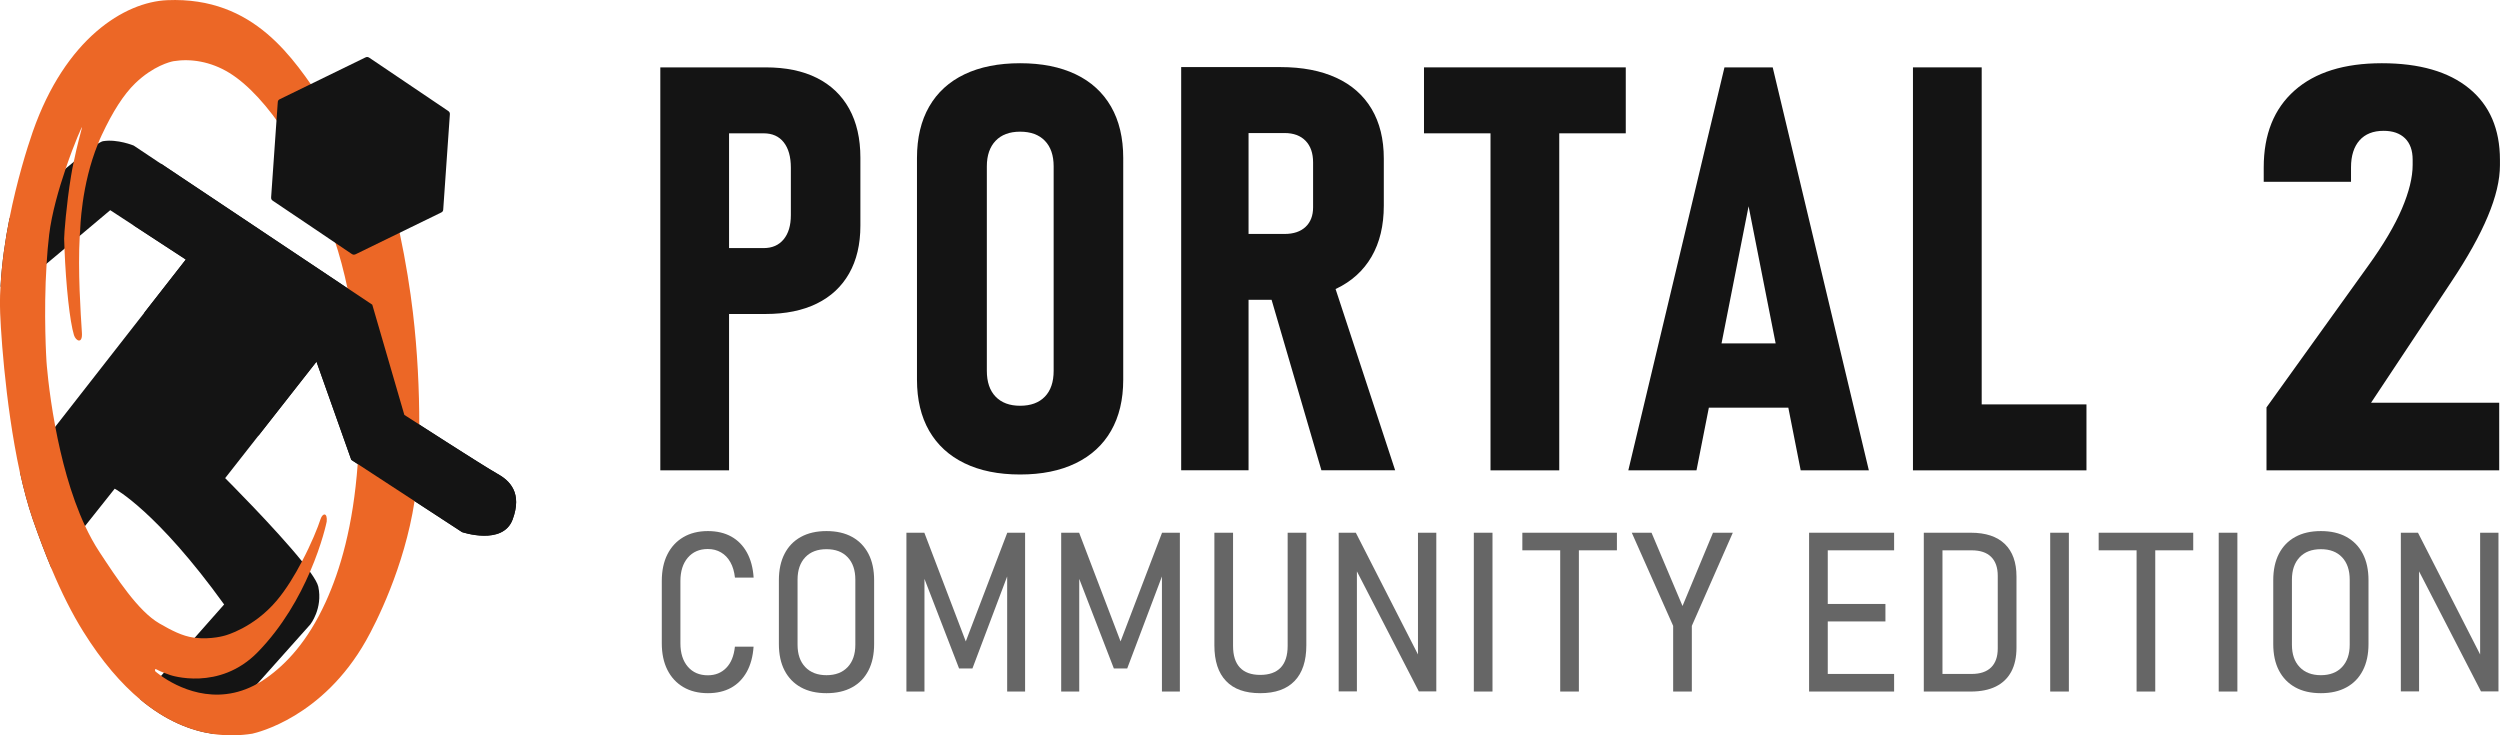 <?xml version="1.0" encoding="utf-8"?>
<!-- Generator: Adobe Illustrator 28.2.0, SVG Export Plug-In . SVG Version: 6.00 Build 0)  -->
<svg version="1.1" id="Ebene_1" xmlns="http://www.w3.org/2000/svg" xmlns:xlink="http://www.w3.org/1999/xlink" x="0px" y="0px"
	 viewBox="0 0 440.47 129.55" style="enable-background:new 0 0 440.47 129.55;" xml:space="preserve">
<style type="text/css">
	.st0{fill:#141414;}
	.st1{opacity:0.6;}
	.st2{fill-rule:evenodd;clip-rule:evenodd;fill:#EC6726;}
</style>
<g id="Logo_00000003095499129166098150000008684721280523552656_">
	<g id="Text_00000114759095882757165470000002338931282063078079_">
		<g>
			<path class="st0" d="M116.34,82.87v-71h12.11v71H116.34z M122,55.33V43.71h12.55c1.5,0,2.67-0.51,3.52-1.54
				c0.85-1.03,1.27-2.45,1.27-4.27v-8.35c0-1.92-0.42-3.41-1.25-4.47c-0.83-1.06-2.01-1.59-3.54-1.59H122V11.87h12.89
				c3.55,0,6.56,0.62,9.03,1.86c2.47,1.24,4.37,3.04,5.69,5.42c1.32,2.38,1.98,5.26,1.98,8.64v11.96c0,3.29-0.66,6.1-1.98,8.42
				c-1.32,2.33-3.22,4.1-5.71,5.32s-5.49,1.83-9.01,1.83H122z"/>
			<path class="st0" d="M179.73,83.6c-3.81,0-7.07-0.66-9.79-1.98c-2.72-1.32-4.79-3.22-6.23-5.71c-1.43-2.49-2.15-5.49-2.15-9.01
				V27.84c0-3.55,0.72-6.57,2.15-9.06c1.43-2.49,3.51-4.39,6.23-5.69c2.72-1.3,5.98-1.95,9.79-1.95s7.07,0.65,9.79,1.95
				c2.72,1.3,4.79,3.2,6.23,5.69c1.43,2.49,2.15,5.51,2.15,9.06V66.9c0,3.52-0.72,6.52-2.15,9.01c-1.43,2.49-3.51,4.39-6.23,5.71
				C186.8,82.94,183.54,83.6,179.73,83.6z M179.73,71.49c1.89,0,3.34-0.54,4.37-1.61s1.54-2.59,1.54-4.54V29.3
				c0-1.92-0.51-3.42-1.54-4.49s-2.48-1.61-4.37-1.61c-1.86,0-3.3,0.54-4.32,1.61s-1.54,2.57-1.54,4.49v36.04
				c0,1.95,0.51,3.47,1.54,4.54S177.87,71.49,179.73,71.49z"/>
			<path class="st0" d="M208.11,82.87V11.82h11.87v71.04H208.11z M213.53,52.84V41.22h12.79c1.59,0,2.83-0.42,3.71-1.25
				s1.32-1.98,1.32-3.44v-7.91c0-1.63-0.44-2.9-1.32-3.81c-0.88-0.91-2.12-1.37-3.71-1.37h-12.79V11.82h12.06
				c3.84,0,7.12,0.63,9.84,1.88c2.72,1.25,4.79,3.08,6.23,5.49c1.43,2.41,2.15,5.32,2.15,8.74v8.3c0,3.52-0.72,6.51-2.15,8.98
				c-1.43,2.47-3.51,4.36-6.23,5.66c-2.72,1.3-6,1.95-9.84,1.95H213.53z M232.82,82.87l-9.42-32.23l11.08-2.25l11.33,34.47H232.82z"
				/>
			<path class="st0" d="M250.89,23.49V11.87h35.55v11.62H250.89z M262.61,82.87V17.83h12.11v65.04H262.61z"/>
			<path class="st0" d="M286.89,82.87l16.94-71h8.5l16.94,71h-12.01l-9.18-46.53l-9.18,46.53H286.89z M298.41,71.83V60.5h19.34
				v11.33H298.41z"/>
			<path class="st0" d="M337.04,82.87v-71h12.11v71H337.04z M342.02,82.87V71.25h25.59v11.62H342.02z"/>
			<path class="st0" d="M399.33,82.87V71.78l17.88-24.9c2.73-3.78,4.72-7.15,5.98-10.11c1.26-2.96,1.89-5.53,1.89-7.71v-0.93
				c0-1.63-0.45-2.88-1.34-3.76c-0.9-0.88-2.16-1.32-3.78-1.32c-1.83,0-3.25,0.56-4.24,1.68s-1.5,2.71-1.5,4.76v2.54h-15.38V29.5
				c0-5.83,1.81-10.34,5.43-13.55c3.62-3.21,8.75-4.81,15.38-4.81c6.63,0,11.76,1.48,15.38,4.44c3.62,2.96,5.43,7.16,5.43,12.6v0.93
				c0,2.6-0.71,5.61-2.14,9.01c-1.42,3.4-3.58,7.27-6.47,11.6l-14.1,21.24h22.58v11.91H399.33z"/>
		</g>
		<g class="st1">
			<path d="M124.72,122.13c-1.67,0-3.11-0.36-4.32-1.07c-1.21-0.71-2.15-1.72-2.81-3.03c-0.66-1.31-0.99-2.87-0.99-4.7v-10.95
				c0-1.83,0.33-3.41,0.99-4.71c0.66-1.31,1.6-2.32,2.81-3.03c1.21-0.71,2.65-1.07,4.32-1.07c1.58,0,2.95,0.32,4.11,0.96
				c1.16,0.64,2.08,1.58,2.76,2.8c0.68,1.23,1.08,2.7,1.19,4.44h-3.29c-0.12-1.06-0.38-1.97-0.81-2.72
				c-0.42-0.75-0.97-1.32-1.65-1.72c-0.67-0.4-1.45-0.6-2.32-0.6c-1.48,0-2.65,0.51-3.52,1.52c-0.87,1.01-1.31,2.39-1.31,4.14v10.95
				c0,1.75,0.44,3.12,1.31,4.13c0.87,1.01,2.05,1.51,3.52,1.51c1.31,0,2.39-0.43,3.24-1.3c0.85-0.87,1.36-2.11,1.53-3.74h3.29
				c-0.12,1.73-0.52,3.21-1.2,4.44c-0.69,1.23-1.61,2.16-2.76,2.8C127.66,121.81,126.29,122.13,124.72,122.13z"/>
			<path d="M145.62,122.13c-1.76,0-3.26-0.34-4.51-1.03c-1.25-0.69-2.21-1.68-2.88-2.97s-1-2.85-1-4.66v-11.24
				c0-1.81,0.33-3.36,1-4.66s1.63-2.29,2.88-2.97c1.25-0.69,2.75-1.03,4.51-1.03s3.26,0.34,4.51,1.03c1.25,0.69,2.21,1.68,2.88,2.97
				s1,2.85,1,4.66v11.24c0,1.81-0.33,3.36-1,4.66s-1.63,2.29-2.88,2.97C148.88,121.79,147.37,122.13,145.62,122.13z M145.62,118.96
				c1.59,0,2.83-0.48,3.73-1.43c0.9-0.96,1.35-2.27,1.35-3.93v-11.47c0-1.68-0.45-3-1.35-3.95c-0.9-0.95-2.14-1.42-3.73-1.42
				s-2.84,0.47-3.74,1.42c-0.9,0.95-1.36,2.26-1.36,3.95v11.47c0,1.67,0.45,2.98,1.36,3.93
				C142.78,118.48,144.03,118.96,145.62,118.96z"/>
			<path d="M170.16,113.01l7.31-19.15h3.14v27.98h-3.16V99.67l0.25,1.23l-6.37,16.88h-2.35l-6.37-16.49l0.27-1.62v22.17h-3.18V93.86
				h3.16L170.16,113.01z"/>
			<path d="M197.43,113.01l7.31-19.15h3.14v27.98h-3.16V99.67l0.25,1.23l-6.37,16.88h-2.35l-6.37-16.49l0.27-1.62v22.17h-3.18V93.86
				h3.16L197.43,113.01z"/>
			<path d="M222.04,122.13c-2.66,0-4.67-0.71-6.03-2.15c-1.37-1.43-2.05-3.52-2.05-6.28V93.86h3.29v19.95c0,1.68,0.4,2.95,1.21,3.81
				s2,1.29,3.58,1.29c1.59,0,2.79-0.43,3.61-1.29c0.81-0.86,1.22-2.13,1.22-3.81V93.86h3.29v19.84c0,2.76-0.69,4.85-2.07,6.28
				C226.71,121.42,224.7,122.13,222.04,122.13z"/>
			<path d="M235.86,121.82V93.86h3.02l11.64,22.8l-0.69,0.19V93.86h3.23v27.96h-3.08l-11.66-22.61l0.75-0.1v22.71H235.86z"/>
			<path d="M262.96,93.86v27.98h-3.29V93.86H262.96z"/>
			<path d="M268.22,96.96v-3.1h16.66v3.1H268.22z M274.89,121.84V95.86h3.29v25.98H274.89z"/>
			<path d="M305.3,93.86l-7.22,16.41v11.57h-3.29v-11.57l-7.29-16.41h3.48l5.46,12.91l5.37-12.91H305.3z"/>
			<path d="M318.74,121.84V93.86h3.29v27.98H318.74z M320.64,96.96v-3.1h13.08v3.1H320.64z M320.64,109.49v-3.08h11.55v3.08H320.64z
				 M320.64,121.84v-3.1h13.08v3.1H320.64z"/>
			<path d="M338.95,121.84V93.86h3.29v27.98H338.95z M341.22,121.84v-3.1h6.16c1.5,0,2.64-0.38,3.43-1.15
				c0.78-0.77,1.17-1.88,1.17-3.33v-12.82c0-1.45-0.39-2.56-1.17-3.33c-0.78-0.77-1.92-1.15-3.43-1.15h-6.16v-3.1h6.04
				c2.6,0,4.59,0.66,5.96,1.98c1.37,1.32,2.06,3.23,2.06,5.73v12.55c0,1.67-0.31,3.08-0.92,4.22c-0.62,1.15-1.52,2.02-2.71,2.61
				c-1.19,0.59-2.66,0.89-4.41,0.89H341.22z"/>
			<path d="M364.51,93.86v27.98h-3.29V93.86H364.51z"/>
			<path d="M369.76,96.96v-3.1h16.66v3.1H369.76z M376.44,121.84V95.86h3.29v25.98H376.44z"/>
			<path d="M394.2,93.86v27.98h-3.29V93.86H394.2z"/>
			<path d="M408.91,122.13c-1.76,0-3.26-0.34-4.51-1.03c-1.25-0.69-2.21-1.68-2.88-2.97s-1-2.85-1-4.66v-11.24
				c0-1.81,0.33-3.36,1-4.66s1.63-2.29,2.88-2.97c1.25-0.69,2.75-1.03,4.51-1.03c1.76,0,3.26,0.34,4.51,1.03
				c1.25,0.69,2.21,1.68,2.88,2.97s1,2.85,1,4.66v11.24c0,1.81-0.33,3.36-1,4.66s-1.63,2.29-2.88,2.97
				C412.17,121.79,410.67,122.13,408.91,122.13z M408.91,118.96c1.59,0,2.83-0.48,3.73-1.43c0.9-0.96,1.35-2.27,1.35-3.93v-11.47
				c0-1.68-0.45-3-1.35-3.95c-0.9-0.95-2.14-1.42-3.73-1.42s-2.84,0.47-3.74,1.42c-0.9,0.95-1.36,2.26-1.36,3.95v11.47
				c0,1.67,0.45,2.98,1.36,3.93C406.07,118.48,407.32,118.96,408.91,118.96z"/>
			<path d="M423,121.82V93.86h3.02l11.64,22.8l-0.69,0.19V93.86h3.23v27.96h-3.08l-11.66-22.61l0.75-0.1v22.71H423z"/>
		</g>
	</g>
	<g id="Icon_00000140716340568838591020000007209717081622135971_">
		<g>
			<g>
				<path class="st0" d="M90.32,91.52c-1.73,4.66-8.91,2.23-8.91,2.23l-8.35-5.45l-10.04-6.54l-1.13-0.74l-6.13-17.3L39.67,84.24
					c0,0,8.8,8.78,13.53,14.65c0.53,0.66,1,1.27,1.41,1.84c0.81,1.13,1.35,2.06,1.47,2.64c0.82,3.85-1.41,6.65-1.41,6.65l-9.28,10.4
					l-7.92,8.87c-3.92-0.59-8.28-2.32-12.76-6.06l3.68-4.16l0.49-0.56l5.45-6.17l5.16-5.84C27.62,90.03,20.21,86.1,20.21,86.1
					l-5.22,6.57l-5.92,7.47c-1.1-2.63-2.19-5.5-3.28-8.63c-0.87-2.52-1.63-5.38-2.28-8.35l6.24-7.99l22.99-29.44l-13.32-8.7
					l-5.36,4.51l-2.69,2.27l-3.16,2.65L5.89,48.4c0,0-3.01,2.57-5.79,2.11c0.21-4.08,0.81-8.2,1.57-12.01
					c2.74-2.52,6.57-5.98,9.9-8.79l0-0.01c0.48-0.42,0.96-0.81,1.42-1.18c1.76-1.47,3.3-2.64,4.28-3.22c0.4-0.25,0.71-0.4,0.92-0.43
					c2.51-0.4,5.37,0.78,5.37,0.78l37.64,25.14l4.37,2.92l5.65,19.42c0,0,1.05,0.68,2.64,1.69c4.2,2.7,12.09,7.74,13.72,8.64
					C89.85,84.69,92.04,86.85,90.32,91.52z"/>
			</g>
		</g>
		<path class="st2" d="M73.87,74.8c0.01-5.95-0.31-12.91-1.12-19.73c-0.92-7.8-3.11-20.07-6.68-29.27
			c-2.31-5.9-4.07-9.29-5.29-10.83c-1.09-1.4-1.75-1.32-1.44,0.26c0.27,1.3,1.94,4.56,2.99,7.62c1.57,4.6,5.67,16.53,4.08,14.34
			c-0.69-0.97-4.34-11.67-9.59-19.35C51.76,10.45,44.89-0.62,29.47,0.03c-7.53,0.32-17.96,6.75-23.7,23.19
			c-1.02,2.93-2.79,8.63-4.11,15.28c-0.76,3.81-1.36,7.93-1.57,12.01c-0.07,1.01-0.1,2.02-0.1,3.02c-0.01,3.03,0.84,17.4,3.5,29.63
			c0.66,2.97,1.41,5.83,2.28,8.35c1.09,3.13,2.18,6,3.28,8.63c1.82,4.35,3.68,8.02,5.6,11.1c3.34,5.36,6.73,9.23,10.05,12.01
			c4.47,3.74,8.84,5.47,12.76,6.06c2.54,0.38,4.9,0.29,6.98-0.04c0.93-0.21,12.41-2.9,20.04-16.39c1.72-3.03,6.75-12.88,8.56-24.58
			c0.05-0.28,0.09-0.58,0.13-0.87C73.59,84.52,73.86,80.04,73.87,74.8z M57.38,106.07c-3.19,6.99-6.99,10.94-10.42,13.37
			c-0.52,0.38-1.04,0.7-1.56,0.99c-7.56,4.28-14.44,0.46-16.99-1.34c-0.67-0.48-1.05-0.81-1.05-0.81s-0.27-0.65,0.35-0.27
			c0.26,0.15,0.73,0.36,1.19,0.53c0.58,0.22,1.1,0.4,1.1,0.4s8.61,2.93,15.42-4.05c4.39-4.51,7.33-9.79,9.2-14.15
			c2.15-4.97,2.93-8.76,2.94-8.84c0.16-1.62-0.71-1.56-1.08-0.45c-0.47,1.47-1.65,4.38-3.27,7.45c-1.26,2.42-2.8,4.95-4.46,6.92
			c-4.09,4.84-9.06,6.14-9.06,6.14s-2.4,0.76-5.34,0.41l-0.29-0.04c-1.91-0.27-3.81-1.23-5.98-2.49
			c-3.75-2.17-7.48-7.92-10.56-12.59c-0.93-1.41-1.77-2.96-2.53-4.58c-2.59-5.54-4.23-12.06-5.25-17.5
			c-1.22-6.5-1.55-11.47-1.55-11.47s-0.55-8.4,0.02-17.24c0.1-1.71,0.25-3.43,0.45-5.11c0.44-3.67,1.68-8.02,2.91-11.63l0-0.01
			c1.53-4.5,3.02-7.85,2.87-7.22c-0.16,0.71-0.86,3.11-1.45,6.03c-0.18,0.81-0.34,1.66-0.48,2.53c-0.82,4.96-1.22,10.33-1.21,11
			c0.02,0.59,0.04,1.18,0.06,1.76c0.26,6.61,0.94,12.85,1.67,15.23c0.32,1.05,1.54,1.64,1.4-0.42c-0.22-3.43-0.73-10.92-0.38-17.08
			c0.02-0.28,0.03-0.55,0.06-0.83c0.04-0.39,0.16-8.04,3.17-15.41c0.2-0.51,0.41-1.01,0.65-1.51c1.92-4.11,3.85-7.13,5.88-9.1
			c3.18-3.08,6.2-3.81,6.76-3.91c3.01-0.49,6.53,0.04,9.8,2.04c3.36,2.05,6.92,5.98,10.11,10.91c3.4,5.27,6.22,11.94,8.35,18.22
			c1.02,3,1.8,6.04,2.39,8.83c1.37,6.59,1.69,11.77,1.69,11.77s0.68,9.41,0.25,17.12c-0.04,0.71-0.08,1.41-0.14,2.1
			C62.22,92.66,59.98,100.37,57.38,106.07z"/>
		<g>
			<path class="st0" d="M55.02,40.05c-2.31-1.56-4.62-3.12-6.94-4.67c-0.25-0.17-0.33-0.33-0.31-0.63
				c0.4-5.58,0.79-11.16,1.17-16.75c0.02-0.27,0.12-0.4,0.35-0.52c5.02-2.44,10.04-4.89,15.05-7.34c0.28-0.14,0.47-0.14,0.74,0.04
				c4.62,3.13,9.24,6.25,13.87,9.36c0.25,0.17,0.33,0.33,0.31,0.63c-0.4,5.58-0.79,11.16-1.17,16.75c-0.02,0.27-0.12,0.4-0.35,0.52
				c-5.02,2.44-10.04,4.89-15.05,7.34c-0.3,0.15-0.51,0.11-0.77-0.07C59.63,43.15,57.32,41.6,55.02,40.05z"/>
		</g>
		<path class="st0" d="M87.59,83.44C85.34,82.2,71.24,73.1,71.24,73.1l-5.65-19.42l-37.2-24.83L23.53,39.7l9.21,6.02l-7.31,9.36
			l20.11,21.68l10.22-13.04l6.14,17.3l19.51,12.73c0,0,7.18,2.43,8.91-2.23C92.05,86.85,89.85,84.69,87.59,83.44z"/>
	</g>
</g>
</svg>
